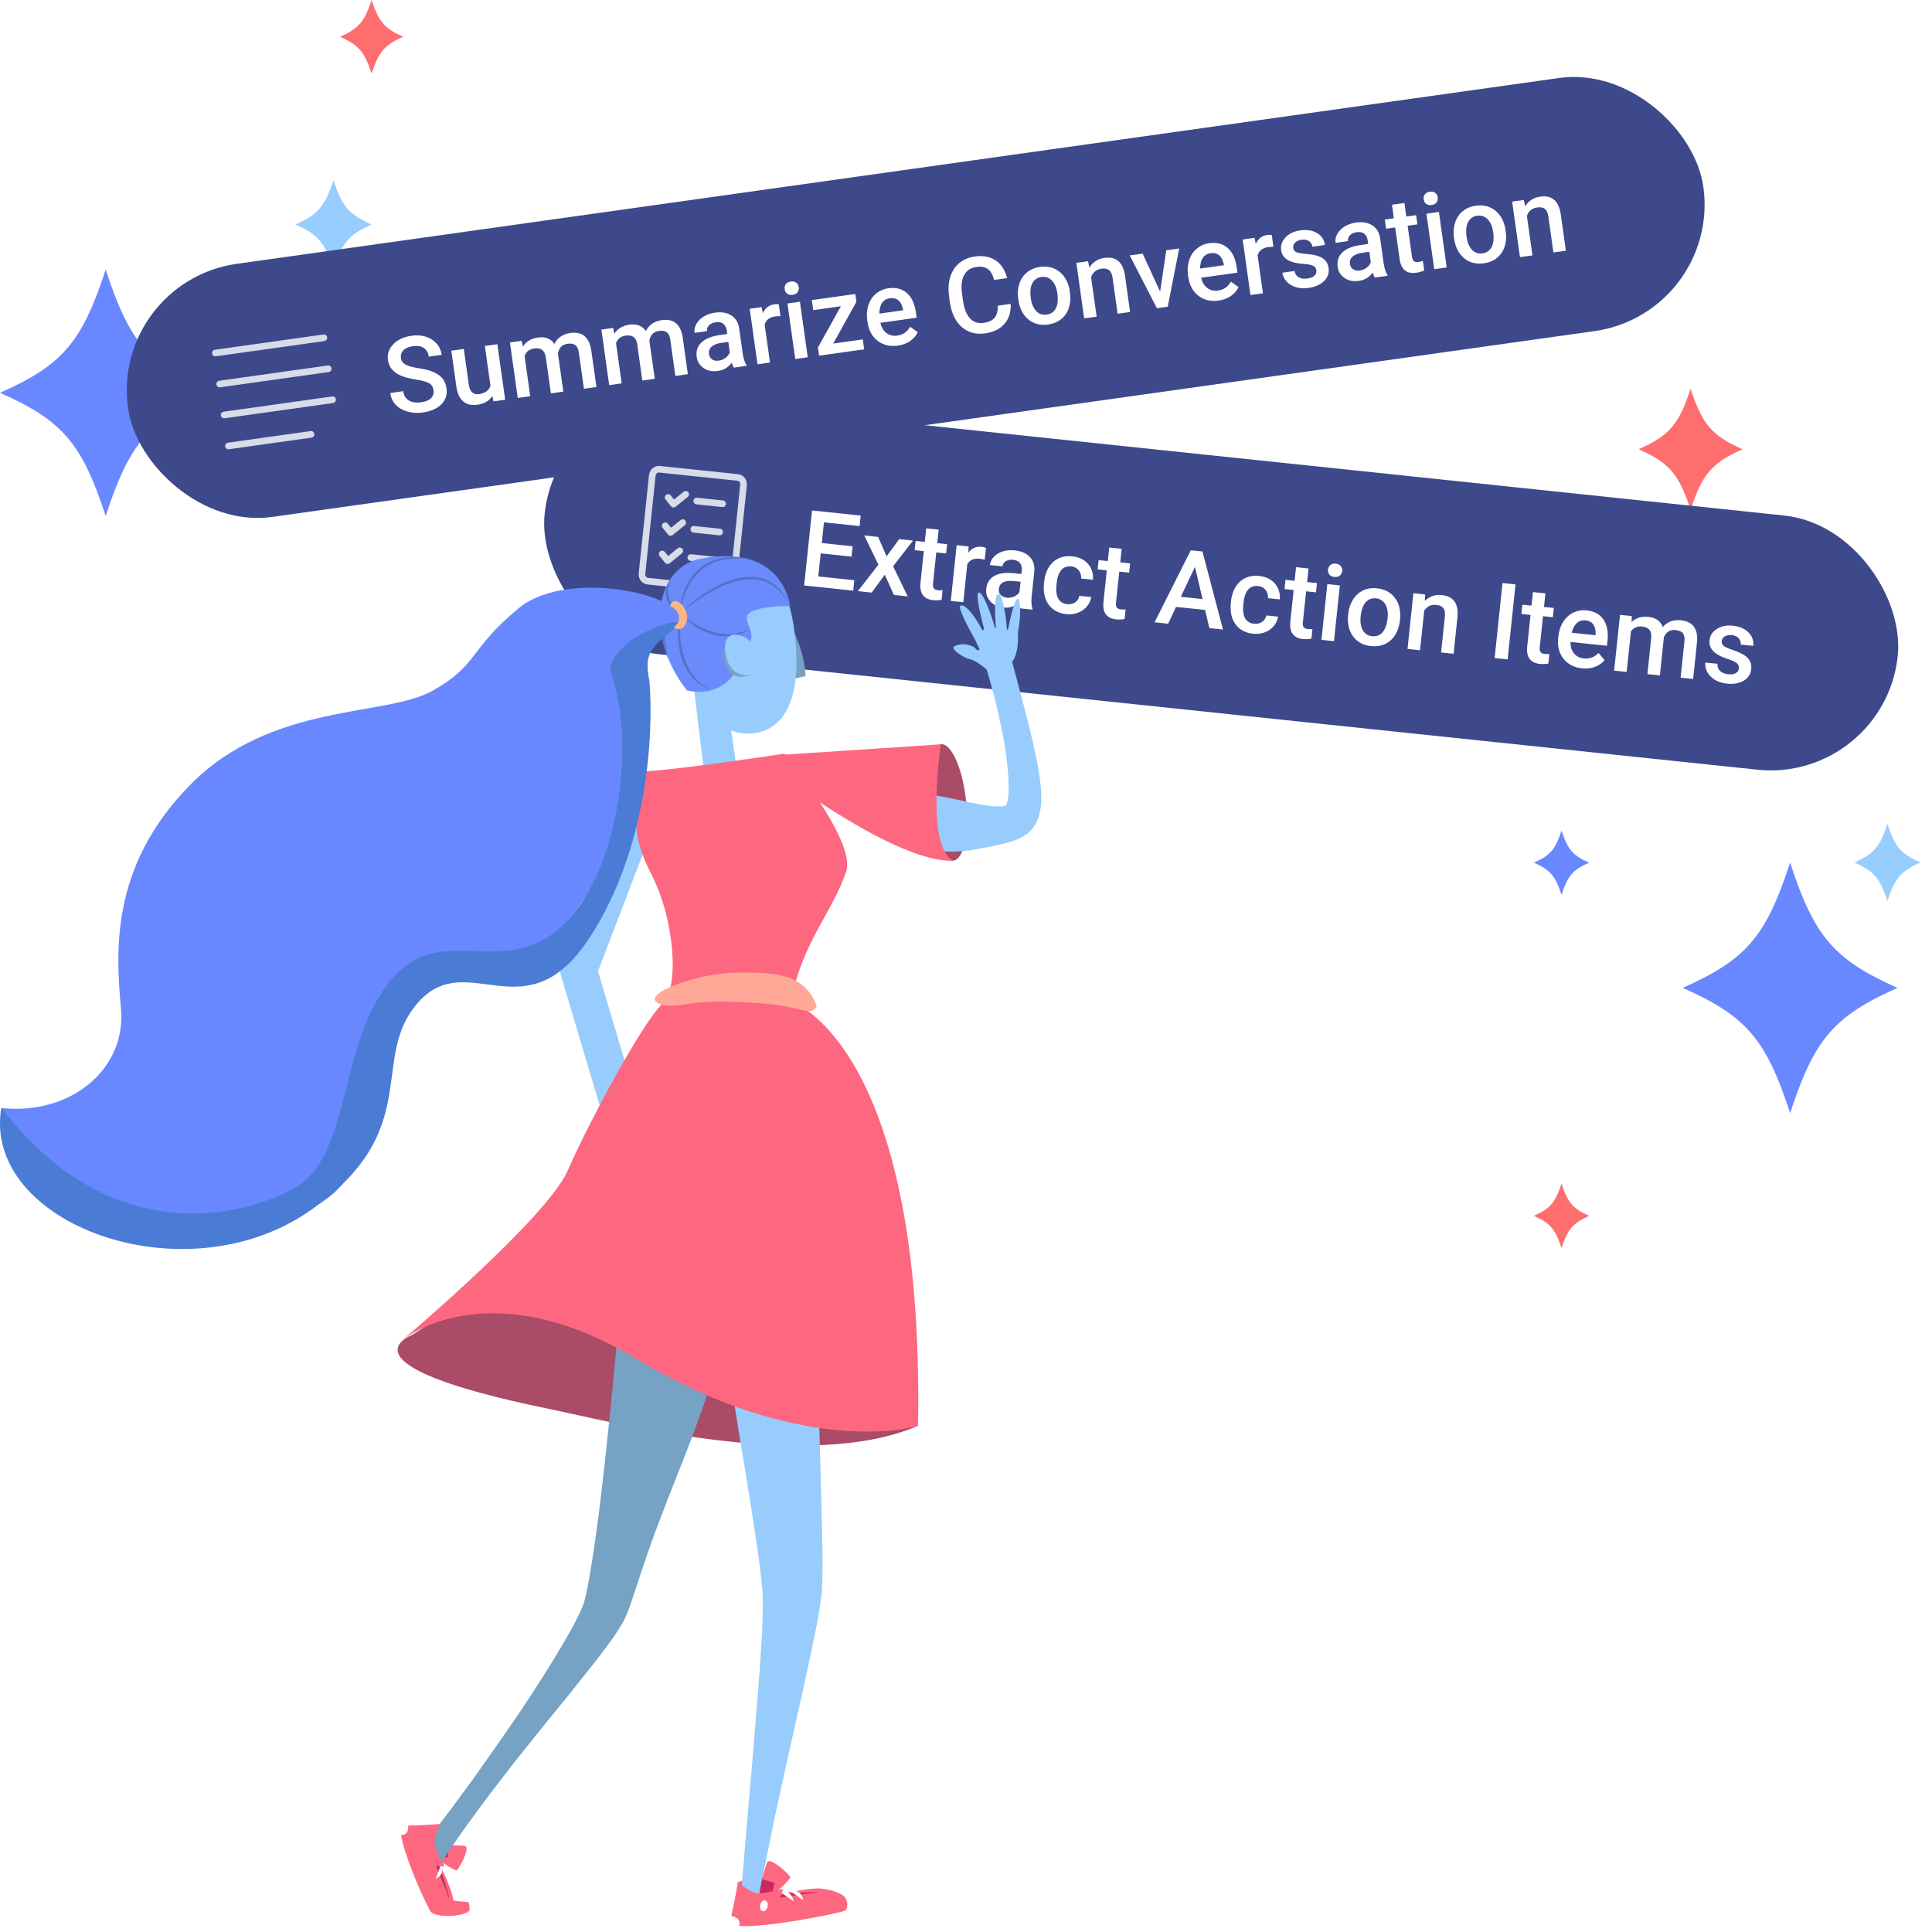 <?xml version="1.0" encoding="UTF-8"?>
<svg id="Layer_4" data-name="Layer 4" xmlns="http://www.w3.org/2000/svg" xmlns:xlink="http://www.w3.org/1999/xlink" viewBox="0 0 517 517">
  <defs>
    <style>
      .cls-1 {
        fill: #c62a5e;
      }

      .cls-2 {
        fill: #97ccfd;
      }

      .cls-3 {
        fill: #aa4b67;
      }

      .cls-4 {
        filter: url(#outer-glow-2);
      }

      .cls-5 {
        fill: #76a2c4;
      }

      .cls-6 {
        fill: #fff;
      }

      .cls-7 {
        fill: none;
      }

      .cls-8 {
        fill: #97cdff;
      }

      .cls-9 {
        fill: #4a7cd5;
      }

      .cls-10 {
        fill: #6b8bfc;
      }

      .cls-11 {
        fill: #5573c6;
      }

      .cls-12 {
        fill: #ffb584;
      }

      .cls-13, .cls-14 {
        fill: #3d498a;
      }

      .cls-15 {
        fill: #ffa897;
      }

      .cls-16 {
        fill: #ff6e6e;
      }

      .cls-14 {
        filter: url(#outer-glow-1);
      }

      .cls-17 {
        fill: #fd6880;
      }

      .cls-18 {
        fill: #6988ff;
      }

      .cls-19 {
        opacity: .8;
      }
    </style>
    <filter id="outer-glow-1" x="121.04" y="82.41" width="411" height="148" filterUnits="userSpaceOnUse">
      <feOffset dx="0" dy="0"/>
      <feGaussianBlur result="blur" stdDeviation="8"/>
      <feFlood flood-color="#6b8bfc" flood-opacity=".2"/>
      <feComposite in2="blur" operator="in"/>
      <feComposite in="SourceGraphic"/>
    </filter>
    <filter id="outer-glow-2" x="9.04" y="-3.59" width="472" height="167" filterUnits="userSpaceOnUse">
      <feOffset dx="0" dy="0"/>
      <feGaussianBlur result="blur-2" stdDeviation="8"/>
      <feFlood flood-color="#6b8bfc" flood-opacity=".2"/>
      <feComposite in2="blur-2" operator="in"/>
      <feComposite in="SourceGraphic"/>
    </filter>
  </defs>
  <g>
    <path class="cls-18" d="M56.56,105.11c-16.73,7.43-21.9,13.46-28.28,32.96-6.38-19.5-11.55-25.52-28.28-32.96,16.73-7.43,21.9-13.46,28.28-32.96,6.38,19.5,11.55,25.52,28.28,32.96h0Z"/>
    <path class="cls-8" d="M99.44,60.08c-6.03,2.68-7.9,4.85-10.2,11.88-2.3-7.03-4.16-9.2-10.2-11.88,6.03-2.68,7.89-4.85,10.2-11.88,2.3,7.03,4.16,9.2,10.2,11.88Z"/>
    <path class="cls-16" d="M107.89,9.84c-5,2.22-6.54,4.02-8.45,9.84-1.91-5.82-3.45-7.62-8.45-9.84,5-2.22,6.54-4.02,8.45-9.84,1.91,5.82,3.45,7.62,8.45,9.84Z"/>
  </g>
  <g>
    <path class="cls-18" d="M507.78,264.35c-17,7.56-22.26,13.68-28.74,33.5-6.49-19.82-11.74-25.94-28.75-33.5,17-7.56,22.26-13.68,28.74-33.5,6.48,19.82,11.74,25.94,28.74,33.5h0Z"/>
    <path class="cls-8" d="M513.91,230.8c-5.23,2.32-6.84,4.21-8.84,10.3-1.99-6.09-3.61-7.97-8.84-10.3,5.23-2.32,6.84-4.21,8.84-10.3,1.99,6.09,3.61,7.97,8.84,10.3Z"/>
    <path class="cls-18" d="M425.24,230.85c-4.37,1.94-5.72,3.51-7.38,8.6-1.67-5.09-3.01-6.66-7.38-8.6,4.37-1.94,5.72-3.51,7.38-8.6,1.67,5.09,3.01,6.66,7.38,8.6Z"/>
    <path class="cls-16" d="M425.27,325.36c-4.38,1.95-5.74,3.53-7.41,8.64-1.67-5.11-3.03-6.69-7.41-8.64,4.38-1.95,5.74-3.53,7.41-8.64,1.67,5.11,3.03,6.69,7.41,8.64Z"/>
    <path class="cls-16" d="M466.31,120.22c-8.23,3.66-10.77,6.62-13.91,16.21-3.14-9.59-5.68-12.55-13.91-16.21,8.23-3.66,10.77-6.62,13.91-16.21,3.14,9.59,5.68,12.55,13.91,16.21Z"/>
  </g>
  <g id="_" data-name="+">
    <rect class="cls-14" x="144.75" y="122.31" width="364.08" height="68.39" rx="34.19" ry="34.19" transform="translate(18.15 -33.3) rotate(6)"/>
    <g>
      <path class="cls-6" d="M227.87,148.95l-8.25-.87-.65,6.18,9.64,1.01-.29,2.79-13.13-1.38,2.11-20.08,13.03,1.37-.3,2.81-9.54-1-.58,5.54,8.25.87-.29,2.76Z"/>
      <path class="cls-6" d="M237.25,148.88l3.36-4.61,3.72.39-5.34,6.87,3.92,8.07-3.7-.39-2.44-5.42-3.5,4.79-3.72-.39,5.51-7.07-3.78-7.83,3.7.39,2.27,5.2Z"/>
      <path class="cls-6" d="M251.19,141.72l-.38,3.63,2.63.28-.26,2.48-2.63-.28-.88,8.33c-.06.57,0,.99.21,1.27.2.28.59.45,1.17.51.39.04.78.04,1.19-.01l-.27,2.59c-.79.13-1.53.16-2.24.09-2.57-.27-3.71-1.83-3.41-4.67l.89-8.45-2.45-.26.26-2.48,2.45.26.38-3.63,3.35.35Z"/>
      <path class="cls-6" d="M263.49,149.77c-.43-.12-.88-.2-1.35-.25-1.54-.16-2.63.32-3.29,1.44l-1.07,10.2-3.35-.35,1.57-14.92,3.2.34-.09,1.68c.94-1.21,2.13-1.74,3.57-1.59.48.05.87.16,1.17.32l-.34,3.14Z"/>
      <path class="cls-6" d="M272.86,162.75c-.12-.3-.2-.78-.24-1.43-1.18,1-2.55,1.42-4.09,1.26s-2.68-.71-3.53-1.67c-.86-.95-1.22-2.06-1.09-3.32.17-1.59.89-2.75,2.16-3.47,1.27-.73,3-.97,5.2-.74l2.05.22.1-.98c.08-.77-.07-1.41-.45-1.92-.38-.51-1.02-.81-1.9-.9-.76-.08-1.41.05-1.94.38-.53.33-.82.79-.88,1.38l-3.35-.35c.09-.82.44-1.55,1.05-2.21.62-.65,1.41-1.14,2.39-1.44.98-.31,2.04-.4,3.19-.28,1.75.18,3.09.77,4.04,1.76.95.99,1.35,2.28,1.21,3.87l-.71,6.73c-.14,1.34-.07,2.43.23,3.27l-.02.23-3.42-.36ZM269.43,159.94c.66.07,1.3-.03,1.92-.29.62-.26,1.1-.65,1.45-1.16l.3-2.81-1.81-.19c-1.24-.13-2.2-.01-2.87.35-.67.37-1.05.95-1.13,1.74-.07.64.09,1.18.48,1.6.39.43.94.68,1.66.75Z"/>
      <path class="cls-6" d="M285.61,161.66c.84.09,1.56-.08,2.16-.51.6-.43.96-1,1.07-1.71l3.16.33c-.13.93-.52,1.76-1.14,2.51-.63.75-1.43,1.31-2.41,1.68-.98.37-2,.5-3.08.39-2.09-.22-3.67-1.07-4.75-2.55-1.08-1.48-1.5-3.41-1.25-5.79l.04-.34c.24-2.27,1.04-4.02,2.39-5.26s3.08-1.75,5.18-1.53c1.77.19,3.17.86,4.17,2.01s1.45,2.57,1.33,4.26l-3.16-.33c.05-.86-.17-1.59-.65-2.2-.49-.61-1.16-.96-2-1.05-1.09-.11-1.96.19-2.63.92-.67.72-1.1,1.89-1.27,3.48l-.06.54c-.17,1.62,0,2.86.5,3.71.5.86,1.3,1.34,2.41,1.46Z"/>
      <path class="cls-6" d="M300.16,146.86l-.38,3.63,2.63.28-.26,2.48-2.63-.28-.88,8.33c-.06.57,0,.99.21,1.27.2.28.59.45,1.17.51.39.04.78.04,1.19-.01l-.27,2.59c-.79.13-1.53.16-2.24.09-2.57-.27-3.71-1.83-3.41-4.67l.89-8.45-2.45-.26.26-2.48,2.45.26.38-3.63,3.35.35Z"/>
      <path class="cls-6" d="M322.49,163.23l-7.78-.82-2.12,4.5-3.63-.38,9.69-19.28,3.13.33,5.49,20.88-3.64-.38-1.15-4.85ZM315.98,159.71l5.82.61-2.03-8.63-3.79,8.02Z"/>
      <path class="cls-6" d="M335.61,166.91c.84.09,1.56-.08,2.16-.51.6-.43.96-1,1.07-1.71l3.16.33c-.13.93-.52,1.76-1.14,2.51-.63.75-1.43,1.31-2.41,1.68-.98.37-2,.5-3.08.39-2.09-.22-3.67-1.07-4.75-2.55-1.08-1.48-1.5-3.41-1.25-5.79l.04-.34c.24-2.27,1.04-4.02,2.39-5.26s3.08-1.75,5.18-1.53c1.77.19,3.17.86,4.17,2.01s1.45,2.57,1.33,4.26l-3.16-.33c.05-.86-.17-1.59-.65-2.2-.49-.61-1.16-.96-2-1.05-1.09-.11-1.96.19-2.63.92-.67.72-1.1,1.89-1.27,3.48l-.06.54c-.17,1.62,0,2.86.5,3.71.5.86,1.3,1.34,2.41,1.46Z"/>
      <path class="cls-6" d="M350.16,152.12l-.38,3.63,2.63.28-.26,2.48-2.63-.28-.88,8.33c-.06.57,0,.99.21,1.27.2.28.59.45,1.17.51.39.04.78.04,1.19-.01l-.27,2.59c-.79.13-1.53.16-2.24.09-2.57-.27-3.71-1.83-3.41-4.67l.89-8.45-2.45-.26.26-2.48,2.45.26.38-3.63,3.35.35Z"/>
      <path class="cls-6" d="M355.38,152.42c.05-.51.26-.92.62-1.23.36-.31.85-.43,1.45-.36s1.06.28,1.35.66c.3.38.42.82.36,1.33s-.26.91-.63,1.21c-.37.3-.85.42-1.46.36s-1.06-.28-1.35-.65c-.29-.37-.41-.81-.36-1.31ZM356.97,171.58l-3.35-.35,1.57-14.92,3.35.35-1.57,14.92Z"/>
      <path class="cls-6" d="M360.78,164.3c.15-1.46.58-2.75,1.28-3.86s1.61-1.93,2.72-2.45c1.11-.52,2.35-.71,3.71-.56,2.01.21,3.58,1.03,4.7,2.46s1.62,3.22,1.49,5.37l-.07.79c-.15,1.47-.58,2.76-1.26,3.85s-1.59,1.91-2.71,2.43c-1.12.52-2.37.71-3.75.57-2.11-.22-3.72-1.1-4.83-2.63-1.12-1.53-1.55-3.47-1.31-5.8l.02-.17ZM364.11,164.95c-.16,1.54.03,2.77.57,3.71s1.38,1.46,2.51,1.58,2.06-.23,2.78-1.05c.72-.82,1.17-2.07,1.35-3.78.16-1.51-.04-2.74-.6-3.69s-1.39-1.48-2.5-1.6-2.01.23-2.74,1.03c-.74.8-1.19,2.07-1.37,3.79Z"/>
      <path class="cls-6" d="M381.37,159.06l-.08,1.73c1.24-1.22,2.76-1.73,4.55-1.54,3.11.33,4.5,2.27,4.18,5.84l-1.04,9.86-3.35-.35,1.02-9.67c.1-.95-.03-1.67-.39-2.17-.36-.5-1.01-.8-1.93-.89-1.35-.14-2.42.36-3.21,1.52l-1.12,10.62-3.35-.35,1.57-14.92,3.16.33Z"/>
      <path class="cls-6" d="M403.44,176.47l-3.48-.37,2.11-20.08,3.48.37-2.11,20.08Z"/>
      <path class="cls-6" d="M413.55,158.78l-.38,3.63,2.63.28-.26,2.48-2.63-.28-.88,8.33c-.06.57,0,.99.21,1.27.2.28.59.45,1.17.51.39.04.78.04,1.19-.01l-.27,2.59c-.79.13-1.53.16-2.24.09-2.57-.27-3.71-1.83-3.41-4.67l.89-8.45-2.45-.26.26-2.48,2.45.26.38-3.63,3.35.35Z"/>
      <path class="cls-6" d="M423.34,178.84c-2.12-.22-3.78-1.07-4.95-2.55-1.18-1.48-1.65-3.33-1.42-5.55l.04-.41c.16-1.49.58-2.79,1.28-3.9.7-1.11,1.6-1.94,2.71-2.48,1.11-.54,2.3-.75,3.58-.61,2.03.21,3.53,1.03,4.5,2.44.97,1.41,1.33,3.3,1.08,5.68l-.14,1.35-9.75-1.02c-.03,1.24.28,2.26.93,3.05.65.79,1.52,1.25,2.61,1.36,1.53.16,2.85-.33,3.95-1.47l1.63,1.91c-.69.83-1.56,1.44-2.61,1.82-1.05.39-2.19.52-3.44.38ZM424.28,166.01c-.92-.1-1.7.15-2.33.73-.63.58-1.09,1.44-1.37,2.58l6.38.67.03-.25c.04-1.13-.17-2.01-.63-2.64-.46-.63-1.16-.99-2.09-1.09Z"/>
      <path class="cls-6" d="M436.67,164.88l-.07,1.57c1.18-1.11,2.67-1.57,4.5-1.38,1.99.21,3.28,1.12,3.85,2.72,1.24-1.41,2.85-2.01,4.82-1.81,1.65.17,2.82.76,3.53,1.75.71.99.98,2.38.81,4.16l-1.03,9.8-3.35-.35,1.02-9.71c.1-.95-.03-1.66-.4-2.15s-1.03-.78-1.99-.88c-.76-.08-1.41.06-1.93.42-.53.36-.92.86-1.18,1.5l-1.06,10.23-3.35-.35,1.03-9.82c.14-1.76-.67-2.73-2.41-2.92-1.34-.14-2.35.31-3.03,1.34l-1.14,10.81-3.35-.35,1.57-14.92,3.16.33Z"/>
      <path class="cls-6" d="M465.31,178.87c.06-.6-.14-1.08-.59-1.44-.46-.36-1.25-.73-2.36-1.08-1.12-.36-2.03-.76-2.76-1.21-1.59-.98-2.3-2.24-2.14-3.78.14-1.29.79-2.31,1.97-3.06,1.17-.75,2.6-1.04,4.27-.86,1.78.19,3.18.78,4.18,1.78,1.01,1,1.43,2.2,1.29,3.61l-3.35-.35c.07-.64-.12-1.2-.55-1.68-.43-.48-1.05-.76-1.84-.84-.74-.08-1.35.03-1.85.32-.5.29-.78.72-.84,1.29-.05.52.12.94.52,1.27.4.33,1.24.71,2.53,1.14,1.28.43,2.28.88,2.99,1.36.71.48,1.21,1.02,1.52,1.62.3.6.41,1.3.33,2.1-.14,1.34-.81,2.37-2.01,3.09-1.2.72-2.7.98-4.5.79-1.22-.13-2.29-.46-3.2-1.01-.91-.54-1.59-1.23-2.04-2.06-.45-.83-.63-1.69-.54-2.58l3.25.34c-.04.8.2,1.44.7,1.92s1.22.78,2.13.87,1.57,0,2.07-.29c.49-.29.77-.7.83-1.24Z"/>
    </g>
    <g class="cls-19">
      <path class="cls-6" d="M194.18,158.6l-20.92-2.2c-1.45-.15-2.5-1.51-2.34-3.03l2.75-26.2c.16-1.52,1.47-2.63,2.92-2.48l20.92,2.2c1.45.15,2.5,1.51,2.34,3.03l-2.75,26.2c-.16,1.52-1.47,2.63-2.92,2.48ZM176.4,126.45c-.47-.05-.91.35-.97.9l-2.75,26.2c-.06.55.28,1.03.76,1.08l20.92,2.2c.48.05.91-.35.97-.9l2.75-26.2c.06-.55-.28-1.03-.76-1.08l-20.92-2.2Z"/>
      <path class="cls-6" d="M180.16,135.79c-.23-.02-.44-.13-.6-.32l-1.45-1.79c-.31-.38-.25-.94.13-1.25s.94-.25,1.25.13l.89,1.1,2.55-2.07c.38-.31.94-.25,1.25.13s.25.94-.13,1.25l-3.24,2.62c-.19.15-.43.22-.65.19Z"/>
      <path class="cls-6" d="M179.37,143.36c-.23-.02-.44-.13-.6-.32l-1.45-1.79c-.31-.38-.25-.94.13-1.25s.94-.25,1.25.13l.89,1.1,2.55-2.07c.38-.31.94-.25,1.25.13s.25.94-.13,1.25l-3.24,2.63c-.19.15-.43.22-.65.19Z"/>
      <path class="cls-6" d="M178.57,150.92c-.23-.02-.44-.13-.6-.32l-1.45-1.79c-.31-.38-.25-.94.13-1.25s.94-.25,1.25.13l.89,1.1,2.55-2.07c.38-.31.94-.25,1.25.13s.25.94-.13,1.25l-3.24,2.62c-.19.15-.43.22-.65.19Z"/>
      <path class="cls-6" d="M193.28,135.69l-6.92-.73c-.49-.05-.84-.49-.79-.98s.49-.84.98-.79l6.92.73c.49.05.84.49.79.98s-.49.84-.98.79Z"/>
      <path class="cls-6" d="M192.48,143.25l-6.92-.73c-.49-.05-.84-.49-.79-.98s.49-.84.98-.79l6.92.73c.49.05.84.49.79.98s-.49.84-.98.79Z"/>
      <path class="cls-6" d="M191.69,150.82l-6.92-.73c-.49-.05-.84-.49-.79-.98s.49-.84.98-.79l6.92.73c.49.05.84.49.79.98s-.49.84-.98.79Z"/>
    </g>
  </g>
  <g id="_-2" data-name="+" class="cls-4">
    <rect class="cls-13" x="32.19" y="45.4" width="425.69" height="68.39" rx="34.19" ry="34.19" transform="translate(-8.69 34.88) rotate(-8)"/>
    <g>
      <g>
        <path class="cls-7" d="M116.01,104.43c-.12-.88-.53-1.51-1.21-1.9-.68-.39-1.87-.71-3.55-.97-1.68-.26-3.04-.62-4.07-1.08-1.98-.89-3.1-2.25-3.36-4.09-.23-1.61.24-3.03,1.41-4.26,1.17-1.23,2.8-1.99,4.89-2.28,1.39-.2,2.67-.11,3.83.25,1.16.36,2.12.97,2.88,1.83.76.86,1.21,1.87,1.38,3.02l-3.46.49c-.15-1.04-.59-1.81-1.33-2.31-.74-.5-1.72-.66-2.93-.49-1.14.16-1.98.53-2.54,1.1-.56.57-.78,1.3-.65,2.16.1.73.53,1.3,1.27,1.69.75.39,1.93.71,3.55.96,1.62.24,2.94.59,3.97,1.05,1.03.46,1.81,1.04,2.36,1.74.55.7.89,1.57,1.04,2.59.23,1.67-.22,3.08-1.36,4.24-1.14,1.16-2.8,1.9-4.99,2.21-1.45.2-2.81.12-4.1-.24-1.29-.36-2.33-.97-3.14-1.82-.81-.85-1.3-1.9-1.47-3.15l3.47-.49c.16,1.14.66,1.96,1.5,2.48.84.52,1.96.68,3.36.48,1.21-.17,2.08-.54,2.62-1.12.54-.57.75-1.27.64-2.07Z"/>
        <path class="cls-7" d="M131.73,105.98c-.82,1.29-2.13,2.06-3.93,2.32-1.61.23-2.9-.07-3.86-.9-.96-.83-1.57-2.13-1.82-3.92l-1.35-9.63,3.34-.47,1.35,9.58c.27,1.89,1.18,2.72,2.75,2.5s2.63-.96,3.04-2.21l-1.5-10.67,3.34-.47,2.09,14.86-3.14.44-.29-1.44Z"/>
        <path class="cls-7" d="M139.61,91.21l.31,1.54c.87-1.36,2.21-2.17,4.03-2.43,1.99-.28,3.45.29,4.4,1.71.87-1.67,2.28-2.64,4.24-2.92,1.64-.23,2.92.05,3.85.85.93.79,1.53,2.07,1.79,3.84l1.37,9.76-3.34.47-1.36-9.67c-.13-.94-.44-1.61-.91-1.99s-1.19-.51-2.14-.37c-.76.11-1.35.4-1.77.87-.42.48-.68,1.06-.78,1.74l1.45,10.19-3.34.47-1.37-9.78c-.29-1.74-1.31-2.49-3.05-2.25-1.34.19-2.21.87-2.61,2.03l1.51,10.76-3.34.47-2.09-14.86,3.14-.44Z"/>
        <path class="cls-7" d="M164.08,87.77l.31,1.54c.87-1.36,2.21-2.17,4.03-2.43,1.99-.28,3.45.29,4.4,1.71.87-1.67,2.28-2.64,4.24-2.92,1.64-.23,2.92.05,3.85.85.93.79,1.53,2.07,1.79,3.84l1.37,9.76-3.34.47-1.36-9.67c-.13-.94-.44-1.61-.91-1.99s-1.19-.51-2.14-.37c-.76.11-1.35.4-1.77.87-.42.48-.68,1.06-.78,1.74l1.45,10.19-3.34.47-1.37-9.78c-.29-1.74-1.31-2.49-3.05-2.25-1.34.19-2.21.87-2.61,2.03l1.51,10.76-3.34.47-2.09-14.86,3.14-.44Z"/>
        <path class="cls-7" d="M196.38,98.38c-.19-.26-.38-.71-.58-1.33-.91,1.26-2.13,1.99-3.67,2.21s-2.77-.04-3.83-.76c-1.06-.72-1.68-1.7-1.86-2.96-.22-1.58.19-2.88,1.25-3.89,1.06-1.01,2.68-1.67,4.87-1.98l2.05-.29-.14-.97c-.11-.77-.41-1.35-.9-1.76-.5-.4-1.18-.54-2.06-.42-.76.11-1.36.38-1.79.83-.43.45-.61.97-.52,1.55l-3.34.47c-.11-.81.05-1.61.49-2.4.44-.78,1.1-1.44,1.97-1.98.87-.53,1.88-.88,3.03-1.04,1.74-.24,3.19,0,4.34.73,1.16.73,1.86,1.88,2.11,3.46l.94,6.7c.19,1.34.52,2.38,1.01,3.12l.03.23-3.41.48ZM192.37,96.5c.66-.09,1.26-.34,1.79-.74.54-.4.91-.89,1.13-1.47l-.39-2.8-1.8.25c-1.24.17-2.13.52-2.7,1.04-.56.52-.79,1.17-.68,1.96.09.64.37,1.12.85,1.44.48.32,1.08.43,1.79.33Z"/>
        <path class="cls-7" d="M208.83,84.59c-.45-.01-.91.02-1.37.08-1.53.21-2.48.95-2.84,2.19l1.43,10.16-3.34.47-2.09-14.86,3.19-.45.32,1.65c.62-1.4,1.65-2.21,3.08-2.41.48-.07.88-.06,1.21.03l.43,3.13Z"/>
        <path class="cls-7" d="M209.98,77.39c-.07-.51.03-.96.31-1.35.28-.38.72-.62,1.32-.7s1.09.02,1.47.31c.38.29.6.7.67,1.21s-.04.95-.32,1.33c-.28.38-.73.61-1.33.7s-1.09-.02-1.46-.31c-.37-.29-.59-.68-.66-1.19ZM216.15,95.6l-3.34.47-2.09-14.86,3.34-.47,2.09,14.86Z"/>
        <path class="cls-7" d="M222.97,91.93l7.91-1.11.37,2.66-12.06,1.69-.31-2.18,6.14-11.04-7.4,1.04-.38-2.69,11.63-1.63.3,2.11-6.2,11.15Z"/>
        <path class="cls-7" d="M240.28,92.49c-2.11.3-3.92-.13-5.42-1.28-1.5-1.15-2.41-2.83-2.72-5.04l-.06-.41c-.21-1.48-.11-2.85.3-4.1.41-1.25,1.08-2.27,2.03-3.06.94-.79,2.05-1.28,3.32-1.46,2.02-.28,3.68.14,4.96,1.28,1.28,1.14,2.09,2.88,2.42,5.25l.19,1.35-9.71,1.36c.27,1.21.82,2.13,1.64,2.74.82.61,1.77.84,2.86.69,1.53-.21,2.69-1.01,3.47-2.38l2.04,1.46c-.47.97-1.17,1.77-2.09,2.4-.93.63-2,1.03-3.24,1.2ZM238.1,79.82c-.92.13-1.61.55-2.08,1.27-.47.72-.71,1.66-.7,2.83l6.36-.89-.03-.25c-.23-1.11-.65-1.91-1.25-2.41-.6-.5-1.37-.68-2.29-.55Z"/>
        <path class="cls-7" d="M270.46,81.34c.1,2.16-.46,3.94-1.66,5.32s-2.95,2.24-5.23,2.56c-1.59.22-3.05.04-4.37-.54-1.32-.58-2.41-1.53-3.26-2.83-.85-1.3-1.42-2.87-1.71-4.7l-.26-1.87c-.26-1.89-.16-3.59.3-5.13.47-1.53,1.27-2.77,2.41-3.73,1.14-.95,2.53-1.55,4.17-1.78,2.21-.31,4.07.04,5.58,1.04s2.53,2.59,3.06,4.74l-3.46.49c-.37-1.41-.93-2.39-1.69-2.93-.76-.54-1.79-.72-3.09-.54-1.51.21-2.59.93-3.25,2.15-.66,1.22-.84,2.9-.56,5.03l.25,1.77c.3,2.16.92,3.76,1.86,4.78.93,1.03,2.15,1.44,3.64,1.23,1.36-.19,2.35-.64,2.95-1.35.6-.71.89-1.79.87-3.25l3.46-.49Z"/>
        <path class="cls-7" d="M272.47,79.97c-.2-1.46-.1-2.81.31-4.06s1.1-2.26,2.05-3.03c.96-.77,2.11-1.26,3.47-1.45,2-.28,3.72.13,5.15,1.25s2.35,2.73,2.75,4.85l.12.78c.21,1.46.11,2.81-.29,4.05s-1.08,2.24-2.04,3.02c-.96.78-2.13,1.26-3.5,1.46-2.1.29-3.87-.17-5.33-1.39-1.46-1.22-2.35-2.99-2.67-5.32l-.02-.16ZM275.84,79.79c.21,1.53.7,2.68,1.45,3.46s1.69,1.09,2.82.93,1.94-.72,2.44-1.69c.5-.97.64-2.3.4-3.99-.21-1.5-.7-2.65-1.47-3.43s-1.71-1.1-2.81-.95-1.89.71-2.41,1.66c-.52.96-.66,2.29-.42,4.01Z"/>
        <path class="cls-7" d="M291.17,69.91l.34,1.7c.91-1.48,2.26-2.35,4.05-2.6,3.09-.43,4.92,1.12,5.47,4.65l1.38,9.82-3.34.47-1.35-9.63c-.13-.94-.43-1.61-.91-2.01-.47-.4-1.17-.53-2.09-.4-1.35.19-2.26.94-2.75,2.25l1.49,10.57-3.34.47-2.09-14.86,3.14-.44Z"/>
        <path class="cls-7" d="M310.45,78.04l1.65-11.07,3.45-.48-3.06,15.58-2.9.41-7.28-14.13,3.46-.49,4.68,10.18Z"/>
        <path class="cls-7" d="M326.12,80.43c-2.11.3-3.92-.13-5.42-1.28-1.5-1.15-2.41-2.83-2.72-5.04l-.06-.41c-.21-1.48-.11-2.85.3-4.1.41-1.25,1.08-2.27,2.03-3.06.94-.79,2.05-1.28,3.32-1.46,2.02-.28,3.68.14,4.96,1.28,1.28,1.14,2.09,2.88,2.42,5.25l.19,1.35-9.71,1.36c.27,1.21.82,2.13,1.64,2.74.82.61,1.77.84,2.86.69,1.53-.21,2.69-1.01,3.47-2.38l2.04,1.46c-.47.97-1.17,1.77-2.09,2.4-.93.63-2,1.03-3.24,1.2ZM323.93,67.76c-.92.13-1.61.55-2.08,1.27-.47.72-.71,1.66-.7,2.83l6.36-.89-.03-.25c-.23-1.11-.65-1.91-1.25-2.41-.6-.5-1.37-.68-2.29-.55Z"/>
        <path class="cls-7" d="M340.74,66.05c-.45-.01-.91.02-1.37.08-1.53.21-2.48.95-2.84,2.19l1.43,10.16-3.34.47-2.09-14.86,3.19-.45.32,1.65c.62-1.4,1.65-2.21,3.08-2.41.48-.07.88-.06,1.21.03l.43,3.13Z"/>
        <path class="cls-7" d="M352.27,72.36c-.08-.59-.39-1.01-.93-1.26-.53-.24-1.38-.4-2.55-.48-1.17-.08-2.16-.25-2.97-.51-1.78-.57-2.78-1.62-2.99-3.15-.18-1.28.21-2.43,1.17-3.44.96-1.01,2.27-1.64,3.94-1.87,1.78-.25,3.27-.01,4.49.71,1.22.73,1.92,1.79,2.12,3.19l-3.34.47c-.09-.64-.4-1.14-.94-1.5-.54-.36-1.2-.48-1.98-.37-.73.1-1.31.36-1.72.76-.41.4-.58.89-.5,1.46.07.51.34.88.81,1.1.47.22,1.38.39,2.73.49,1.35.1,2.42.3,3.23.6.8.29,1.42.69,1.86,1.2.44.51.72,1.16.83,1.96.19,1.34-.21,2.5-1.21,3.48-.99.98-2.38,1.6-4.18,1.85-1.22.17-2.33.1-3.35-.2-1.01-.31-1.84-.81-2.48-1.5-.64-.69-1.02-1.49-1.15-2.37l3.24-.46c.16.78.54,1.35,1.15,1.69s1.37.46,2.27.33,1.52-.38,1.93-.78c.41-.4.58-.87.5-1.41Z"/>
        <path class="cls-7" d="M367.9,74.28c-.19-.26-.38-.71-.58-1.33-.91,1.26-2.13,1.99-3.67,2.21s-2.77-.04-3.83-.76c-1.06-.72-1.68-1.7-1.86-2.96-.22-1.58.19-2.88,1.25-3.89,1.06-1.01,2.68-1.67,4.87-1.98l2.05-.29-.14-.97c-.11-.77-.41-1.35-.9-1.76-.5-.4-1.18-.54-2.06-.42-.76.11-1.36.38-1.79.83-.43.45-.61.97-.52,1.55l-3.34.47c-.11-.81.05-1.61.49-2.4.44-.78,1.1-1.44,1.97-1.98.87-.53,1.88-.88,3.03-1.04,1.74-.24,3.19,0,4.34.73,1.16.73,1.86,1.88,2.11,3.46l.94,6.7c.19,1.34.52,2.38,1.01,3.12l.03.23-3.41.48ZM363.9,72.39c.66-.09,1.26-.34,1.79-.74.54-.4.91-.89,1.13-1.47l-.39-2.8-1.8.25c-1.24.17-2.13.52-2.7,1.04-.56.52-.79,1.17-.68,1.96.09.64.37,1.12.85,1.44.48.32,1.08.43,1.79.33Z"/>
        <path class="cls-7" d="M375.82,54.33l.51,3.61,2.62-.37.35,2.47-2.62.37,1.17,8.29c.08.57.25.96.51,1.18.26.22.68.29,1.25.21.38-.05.77-.15,1.15-.3l.36,2.58c-.73.32-1.45.53-2.15.62-2.56.36-4.04-.87-4.44-3.7l-1.18-8.42-2.44.34-.35-2.47,2.44-.34-.51-3.61,3.34-.47Z"/>
        <path class="cls-7" d="M380.97,53.36c-.07-.51.03-.96.31-1.35.28-.38.72-.62,1.32-.7s1.09.02,1.47.31c.38.29.6.7.67,1.21s-.04.95-.32,1.33c-.28.38-.73.61-1.33.7s-1.09-.02-1.46-.31c-.37-.29-.59-.68-.66-1.19ZM387.14,71.57l-3.34.47-2.09-14.86,3.34-.47,2.09,14.86Z"/>
        <path class="cls-7" d="M389.08,63.59c-.2-1.46-.1-2.81.31-4.06s1.1-2.26,2.05-3.03c.96-.77,2.11-1.26,3.47-1.45,2-.28,3.72.13,5.15,1.25s2.35,2.73,2.75,4.85l.12.78c.21,1.46.11,2.81-.29,4.05s-1.08,2.24-2.04,3.02c-.96.78-2.13,1.26-3.5,1.46-2.1.29-3.87-.17-5.33-1.39-1.46-1.22-2.35-2.99-2.67-5.32l-.02-.16ZM392.46,63.4c.21,1.53.7,2.68,1.45,3.46s1.69,1.09,2.82.93,1.94-.72,2.44-1.69c.5-.97.64-2.3.4-3.99-.21-1.5-.7-2.65-1.47-3.43s-1.71-1.1-2.81-.95-1.89.71-2.41,1.66c-.52.96-.66,2.29-.42,4.01Z"/>
        <path class="cls-7" d="M407.79,53.52l.34,1.7c.91-1.48,2.26-2.35,4.05-2.6,3.09-.43,4.92,1.12,5.47,4.65l1.38,9.82-3.34.47-1.35-9.63c-.13-.94-.43-1.61-.91-2.01-.47-.4-1.17-.53-2.09-.4-1.35.19-2.26.94-2.75,2.25l1.49,10.57-3.34.47-2.09-14.86,3.14-.44Z"/>
      </g>
      <g>
        <path class="cls-6" d="M116.01,104.43c-.12-.88-.53-1.51-1.21-1.9-.68-.39-1.87-.71-3.55-.97-1.68-.26-3.04-.62-4.07-1.08-1.98-.89-3.1-2.25-3.36-4.09-.23-1.61.24-3.03,1.41-4.26,1.17-1.23,2.8-1.99,4.89-2.28,1.39-.2,2.67-.11,3.83.25,1.16.36,2.12.97,2.88,1.83.76.86,1.21,1.87,1.38,3.02l-3.46.49c-.15-1.04-.59-1.81-1.33-2.31-.74-.5-1.72-.66-2.93-.49-1.14.16-1.98.53-2.54,1.1-.56.57-.78,1.3-.65,2.16.1.73.53,1.3,1.27,1.69.75.39,1.93.71,3.55.96,1.62.24,2.94.59,3.97,1.05,1.03.46,1.81,1.04,2.36,1.74.55.7.89,1.57,1.04,2.59.23,1.67-.22,3.08-1.36,4.24-1.14,1.16-2.8,1.9-4.99,2.21-1.45.2-2.81.12-4.1-.24-1.29-.36-2.33-.97-3.14-1.82-.81-.85-1.3-1.9-1.47-3.15l3.47-.49c.16,1.14.66,1.96,1.5,2.48.84.52,1.96.68,3.36.48,1.21-.17,2.08-.54,2.62-1.12.54-.57.75-1.27.64-2.07Z"/>
        <path class="cls-6" d="M131.73,105.98c-.82,1.29-2.13,2.06-3.93,2.32-1.61.23-2.9-.07-3.86-.9-.96-.83-1.57-2.13-1.82-3.92l-1.35-9.63,3.34-.47,1.35,9.58c.27,1.89,1.18,2.72,2.75,2.5s2.63-.96,3.04-2.21l-1.5-10.67,3.34-.47,2.09,14.86-3.14.44-.29-1.44Z"/>
        <path class="cls-6" d="M139.61,91.21l.31,1.54c.87-1.36,2.21-2.17,4.03-2.43,1.99-.28,3.45.29,4.4,1.71.87-1.67,2.28-2.64,4.24-2.92,1.64-.23,2.92.05,3.85.85.93.79,1.53,2.07,1.79,3.84l1.37,9.76-3.34.47-1.36-9.67c-.13-.94-.44-1.61-.91-1.99s-1.19-.51-2.14-.37c-.76.11-1.35.4-1.77.87-.42.48-.68,1.06-.78,1.74l1.45,10.19-3.34.47-1.37-9.78c-.29-1.74-1.31-2.49-3.05-2.25-1.34.19-2.21.87-2.61,2.03l1.51,10.76-3.34.47-2.09-14.86,3.14-.44Z"/>
        <path class="cls-6" d="M164.08,87.77l.31,1.54c.87-1.36,2.21-2.17,4.03-2.43,1.99-.28,3.45.29,4.4,1.71.87-1.67,2.28-2.64,4.24-2.92,1.64-.23,2.92.05,3.85.85.93.79,1.53,2.07,1.79,3.84l1.37,9.76-3.34.47-1.36-9.67c-.13-.94-.44-1.61-.91-1.99s-1.19-.51-2.14-.37c-.76.11-1.35.4-1.77.87-.42.48-.68,1.06-.78,1.74l1.45,10.19-3.34.47-1.37-9.78c-.29-1.74-1.31-2.49-3.05-2.25-1.34.19-2.21.87-2.61,2.03l1.51,10.76-3.34.47-2.09-14.86,3.14-.44Z"/>
        <path class="cls-6" d="M196.38,98.38c-.19-.26-.38-.71-.58-1.33-.91,1.26-2.13,1.99-3.67,2.21s-2.77-.04-3.83-.76c-1.06-.72-1.68-1.7-1.86-2.96-.22-1.58.19-2.88,1.25-3.89,1.06-1.01,2.68-1.67,4.87-1.98l2.05-.29-.14-.97c-.11-.77-.41-1.35-.9-1.76-.5-.4-1.18-.54-2.06-.42-.76.11-1.36.38-1.79.83-.43.45-.61.97-.52,1.55l-3.34.47c-.11-.81.05-1.61.49-2.4.44-.78,1.1-1.44,1.97-1.98.87-.53,1.88-.88,3.03-1.04,1.74-.24,3.19,0,4.34.73,1.16.73,1.86,1.88,2.11,3.46l.94,6.7c.19,1.34.52,2.38,1.01,3.12l.03.23-3.41.48ZM192.37,96.5c.66-.09,1.26-.34,1.79-.74.54-.4.91-.89,1.13-1.47l-.39-2.8-1.8.25c-1.24.17-2.13.52-2.7,1.04-.56.52-.79,1.17-.68,1.96.09.64.37,1.12.85,1.44.48.32,1.08.43,1.79.33Z"/>
        <path class="cls-6" d="M208.83,84.59c-.45-.01-.91.02-1.37.08-1.53.21-2.48.95-2.84,2.19l1.43,10.16-3.34.47-2.09-14.86,3.19-.45.32,1.65c.62-1.4,1.65-2.21,3.08-2.41.48-.07.88-.06,1.21.03l.43,3.13Z"/>
        <path class="cls-6" d="M209.98,77.39c-.07-.51.03-.96.31-1.35.28-.38.72-.62,1.32-.7s1.09.02,1.47.31c.38.29.6.7.67,1.21s-.04.95-.32,1.33c-.28.38-.73.61-1.33.7s-1.09-.02-1.46-.31c-.37-.29-.59-.68-.66-1.19ZM216.15,95.6l-3.34.47-2.09-14.86,3.34-.47,2.09,14.86Z"/>
        <path class="cls-6" d="M222.97,91.93l7.91-1.11.37,2.66-12.06,1.69-.31-2.18,6.14-11.04-7.4,1.04-.38-2.69,11.63-1.63.3,2.11-6.2,11.15Z"/>
        <path class="cls-6" d="M240.28,92.49c-2.11.3-3.92-.13-5.42-1.28-1.5-1.15-2.41-2.83-2.72-5.04l-.06-.41c-.21-1.48-.11-2.85.3-4.1.41-1.25,1.08-2.27,2.03-3.06.94-.79,2.05-1.28,3.32-1.46,2.02-.28,3.68.14,4.96,1.28,1.28,1.14,2.09,2.88,2.42,5.25l.19,1.35-9.71,1.36c.27,1.21.82,2.13,1.64,2.74.82.61,1.77.84,2.86.69,1.53-.21,2.69-1.01,3.47-2.38l2.04,1.46c-.47.97-1.17,1.77-2.09,2.4-.93.63-2,1.03-3.24,1.2ZM238.1,79.82c-.92.13-1.61.55-2.08,1.27-.47.72-.71,1.66-.7,2.83l6.36-.89-.03-.25c-.23-1.11-.65-1.91-1.25-2.41-.6-.5-1.37-.68-2.29-.55Z"/>
        <path class="cls-6" d="M270.46,81.34c.1,2.16-.46,3.94-1.66,5.32s-2.95,2.24-5.23,2.56c-1.59.22-3.05.04-4.37-.54-1.32-.58-2.41-1.53-3.26-2.83-.85-1.3-1.42-2.87-1.71-4.7l-.26-1.87c-.26-1.89-.16-3.59.3-5.13.47-1.53,1.27-2.77,2.41-3.73,1.14-.95,2.53-1.55,4.17-1.78,2.21-.31,4.07.04,5.58,1.04s2.53,2.59,3.06,4.74l-3.46.49c-.37-1.41-.93-2.39-1.69-2.93-.76-.54-1.79-.72-3.09-.54-1.51.21-2.59.93-3.25,2.15-.66,1.22-.84,2.9-.56,5.03l.25,1.77c.3,2.16.92,3.76,1.86,4.78.93,1.03,2.15,1.44,3.64,1.23,1.36-.19,2.35-.64,2.95-1.35.6-.71.89-1.79.87-3.25l3.46-.49Z"/>
        <path class="cls-6" d="M272.47,79.97c-.2-1.46-.1-2.81.31-4.06s1.1-2.26,2.05-3.03c.96-.77,2.11-1.26,3.47-1.45,2-.28,3.72.13,5.15,1.25s2.35,2.73,2.75,4.85l.12.78c.21,1.46.11,2.81-.29,4.05s-1.08,2.24-2.04,3.02c-.96.78-2.13,1.26-3.5,1.46-2.1.29-3.87-.17-5.33-1.39-1.46-1.22-2.35-2.99-2.67-5.32l-.02-.16ZM275.84,79.79c.21,1.53.7,2.68,1.45,3.46s1.69,1.09,2.82.93,1.94-.72,2.44-1.69c.5-.97.64-2.3.4-3.99-.21-1.5-.7-2.65-1.47-3.43s-1.71-1.1-2.81-.95-1.89.71-2.41,1.66c-.52.96-.66,2.29-.42,4.01Z"/>
        <path class="cls-6" d="M291.17,69.91l.34,1.7c.91-1.48,2.26-2.35,4.05-2.6,3.09-.43,4.92,1.12,5.47,4.65l1.38,9.82-3.34.47-1.35-9.63c-.13-.94-.43-1.61-.91-2.01-.47-.4-1.17-.53-2.09-.4-1.35.19-2.26.94-2.75,2.25l1.49,10.57-3.34.47-2.09-14.86,3.14-.44Z"/>
        <path class="cls-6" d="M310.45,78.04l1.65-11.07,3.45-.48-3.06,15.58-2.9.41-7.28-14.13,3.46-.49,4.68,10.18Z"/>
        <path class="cls-6" d="M326.12,80.43c-2.11.3-3.92-.13-5.42-1.28-1.5-1.15-2.41-2.83-2.72-5.04l-.06-.41c-.21-1.48-.11-2.85.3-4.1.41-1.25,1.08-2.27,2.03-3.06.94-.79,2.05-1.28,3.32-1.46,2.02-.28,3.68.14,4.96,1.28,1.28,1.14,2.09,2.88,2.42,5.25l.19,1.35-9.71,1.36c.27,1.21.82,2.13,1.64,2.74.82.61,1.77.84,2.86.69,1.53-.21,2.69-1.01,3.47-2.38l2.04,1.46c-.47.97-1.17,1.77-2.09,2.4-.93.63-2,1.03-3.24,1.2ZM323.93,67.76c-.92.13-1.61.55-2.08,1.27-.47.72-.71,1.66-.7,2.83l6.36-.89-.03-.25c-.23-1.11-.65-1.91-1.25-2.41-.6-.5-1.37-.68-2.29-.55Z"/>
        <path class="cls-6" d="M340.74,66.05c-.45-.01-.91.02-1.37.08-1.53.21-2.48.95-2.84,2.19l1.43,10.16-3.34.47-2.09-14.86,3.19-.45.32,1.65c.62-1.4,1.65-2.21,3.08-2.41.48-.07.88-.06,1.21.03l.43,3.13Z"/>
        <path class="cls-6" d="M352.27,72.36c-.08-.59-.39-1.01-.93-1.26-.53-.24-1.38-.4-2.55-.48-1.17-.08-2.16-.25-2.97-.51-1.78-.57-2.78-1.62-2.99-3.15-.18-1.28.21-2.43,1.17-3.44.96-1.01,2.27-1.64,3.94-1.87,1.78-.25,3.27-.01,4.49.71,1.22.73,1.92,1.79,2.12,3.19l-3.34.47c-.09-.64-.4-1.14-.94-1.5-.54-.36-1.2-.48-1.98-.37-.73.1-1.31.36-1.72.76-.41.4-.58.89-.5,1.46.07.51.34.88.81,1.1.47.22,1.38.39,2.73.49,1.35.1,2.42.3,3.23.6.8.29,1.42.69,1.86,1.2.44.51.72,1.16.83,1.96.19,1.34-.21,2.5-1.21,3.48-.99.98-2.38,1.6-4.18,1.85-1.22.17-2.33.1-3.35-.2-1.01-.31-1.84-.81-2.48-1.5-.64-.69-1.02-1.49-1.15-2.37l3.24-.46c.16.78.54,1.35,1.15,1.69s1.37.46,2.27.33,1.52-.38,1.93-.78c.41-.4.58-.87.5-1.41Z"/>
        <path class="cls-6" d="M367.9,74.28c-.19-.26-.38-.71-.58-1.33-.91,1.26-2.13,1.99-3.67,2.21s-2.77-.04-3.83-.76c-1.06-.72-1.68-1.7-1.86-2.96-.22-1.58.19-2.88,1.25-3.89,1.06-1.01,2.68-1.67,4.87-1.98l2.05-.29-.14-.97c-.11-.77-.41-1.35-.9-1.76-.5-.4-1.18-.54-2.06-.42-.76.11-1.36.38-1.79.83-.43.45-.61.97-.52,1.55l-3.34.47c-.11-.81.05-1.61.49-2.4.44-.78,1.1-1.44,1.97-1.98.87-.53,1.88-.88,3.03-1.04,1.74-.24,3.19,0,4.34.73,1.16.73,1.86,1.88,2.11,3.46l.94,6.7c.19,1.34.52,2.38,1.01,3.12l.03.23-3.41.48ZM363.9,72.39c.66-.09,1.26-.34,1.79-.74.54-.4.91-.89,1.13-1.47l-.39-2.8-1.8.25c-1.24.17-2.13.52-2.7,1.04-.56.52-.79,1.17-.68,1.96.09.64.37,1.12.85,1.44.48.32,1.08.43,1.79.33Z"/>
        <path class="cls-6" d="M375.82,54.33l.51,3.61,2.62-.37.35,2.47-2.62.37,1.17,8.29c.08.57.25.96.51,1.18.26.22.68.29,1.25.21.38-.05.77-.15,1.15-.3l.36,2.58c-.73.32-1.45.53-2.15.62-2.56.36-4.04-.87-4.44-3.7l-1.18-8.42-2.44.34-.35-2.47,2.44-.34-.51-3.61,3.34-.47Z"/>
        <path class="cls-6" d="M380.97,53.36c-.07-.51.03-.96.31-1.35.28-.38.72-.62,1.32-.7s1.09.02,1.47.31c.38.29.6.7.67,1.21s-.04.95-.32,1.33c-.28.38-.73.61-1.33.7s-1.09-.02-1.46-.31c-.37-.29-.59-.68-.66-1.19ZM387.14,71.57l-3.34.47-2.09-14.86,3.34-.47,2.09,14.86Z"/>
        <path class="cls-6" d="M389.08,63.59c-.2-1.46-.1-2.81.31-4.06s1.1-2.26,2.05-3.03c.96-.77,2.11-1.26,3.47-1.45,2-.28,3.72.13,5.15,1.25s2.35,2.73,2.75,4.85l.12.78c.21,1.46.11,2.81-.29,4.05s-1.08,2.24-2.04,3.02c-.96.78-2.13,1.26-3.5,1.46-2.1.29-3.87-.17-5.33-1.39-1.46-1.22-2.35-2.99-2.67-5.32l-.02-.16ZM392.46,63.4c.21,1.53.7,2.68,1.45,3.46s1.69,1.09,2.82.93,1.94-.72,2.44-1.69c.5-.97.64-2.3.4-3.99-.21-1.5-.7-2.65-1.47-3.43s-1.71-1.1-2.81-.95-1.89.71-2.41,1.66c-.52.96-.66,2.29-.42,4.01Z"/>
        <path class="cls-6" d="M407.79,53.52l.34,1.7c.91-1.48,2.26-2.35,4.05-2.6,3.09-.43,4.92,1.12,5.47,4.65l1.38,9.82-3.34.47-1.35-9.63c-.13-.94-.43-1.61-.91-2.01-.47-.4-1.17-.53-2.09-.4-1.35.19-2.26.94-2.75,2.25l1.49,10.57-3.34.47-2.09-14.86,3.14-.44Z"/>
      </g>
      <g>
        <path class="cls-7" d="M116.01,104.43c-.12-.88-.53-1.51-1.21-1.9-.68-.39-1.87-.71-3.55-.97-1.68-.26-3.04-.62-4.07-1.08-1.98-.89-3.1-2.25-3.36-4.09-.23-1.61.24-3.03,1.41-4.26,1.17-1.23,2.8-1.99,4.89-2.28,1.39-.2,2.67-.11,3.83.25,1.16.36,2.12.97,2.88,1.83.76.86,1.21,1.87,1.38,3.02l-3.46.49c-.15-1.04-.59-1.81-1.33-2.31-.74-.5-1.72-.66-2.93-.49-1.14.16-1.98.53-2.54,1.1-.56.57-.78,1.3-.65,2.16.1.73.53,1.3,1.27,1.69.75.39,1.93.71,3.55.96,1.62.24,2.94.59,3.97,1.05,1.03.46,1.81,1.04,2.36,1.74.55.7.89,1.57,1.04,2.59.23,1.67-.22,3.08-1.36,4.24-1.14,1.16-2.8,1.9-4.99,2.21-1.45.2-2.81.12-4.1-.24-1.29-.36-2.33-.97-3.14-1.82-.81-.85-1.3-1.9-1.47-3.15l3.47-.49c.16,1.14.66,1.96,1.5,2.48.84.52,1.96.68,3.36.48,1.21-.17,2.08-.54,2.62-1.12.54-.57.75-1.27.64-2.07Z"/>
        <path class="cls-7" d="M131.73,105.98c-.82,1.29-2.13,2.06-3.93,2.32-1.61.23-2.9-.07-3.86-.9-.96-.83-1.57-2.13-1.82-3.92l-1.35-9.63,3.34-.47,1.35,9.58c.27,1.89,1.18,2.72,2.75,2.5s2.63-.96,3.04-2.21l-1.5-10.67,3.34-.47,2.09,14.86-3.14.44-.29-1.44Z"/>
        <path class="cls-7" d="M139.61,91.21l.31,1.54c.87-1.36,2.21-2.17,4.03-2.43,1.99-.28,3.45.29,4.4,1.71.87-1.67,2.28-2.64,4.24-2.92,1.64-.23,2.92.05,3.85.85.93.79,1.53,2.07,1.79,3.84l1.37,9.76-3.34.47-1.36-9.67c-.13-.94-.44-1.61-.91-1.99s-1.19-.51-2.14-.37c-.76.11-1.35.4-1.77.87-.42.48-.68,1.06-.78,1.74l1.45,10.19-3.34.47-1.37-9.78c-.29-1.74-1.31-2.49-3.05-2.25-1.34.19-2.21.87-2.61,2.03l1.51,10.76-3.34.47-2.09-14.86,3.14-.44Z"/>
        <path class="cls-7" d="M164.08,87.77l.31,1.54c.87-1.36,2.21-2.17,4.03-2.43,1.99-.28,3.45.29,4.4,1.71.87-1.67,2.28-2.64,4.24-2.92,1.64-.23,2.92.05,3.85.85.93.79,1.53,2.07,1.79,3.84l1.37,9.76-3.34.47-1.36-9.67c-.13-.94-.44-1.61-.91-1.99s-1.19-.51-2.14-.37c-.76.11-1.35.4-1.77.87-.42.48-.68,1.06-.78,1.74l1.45,10.19-3.34.47-1.37-9.78c-.29-1.74-1.31-2.49-3.05-2.25-1.34.19-2.21.87-2.61,2.03l1.51,10.76-3.34.47-2.09-14.86,3.14-.44Z"/>
        <path class="cls-7" d="M196.38,98.38c-.19-.26-.38-.71-.58-1.33-.91,1.26-2.13,1.99-3.67,2.21s-2.77-.04-3.83-.76c-1.06-.72-1.68-1.7-1.86-2.96-.22-1.58.19-2.88,1.25-3.89,1.06-1.01,2.68-1.67,4.87-1.98l2.05-.29-.14-.97c-.11-.77-.41-1.35-.9-1.76-.5-.4-1.18-.54-2.06-.42-.76.11-1.36.38-1.79.83-.43.45-.61.97-.52,1.55l-3.34.47c-.11-.81.05-1.61.49-2.4.44-.78,1.1-1.44,1.97-1.98.87-.53,1.88-.88,3.03-1.04,1.74-.24,3.19,0,4.34.73,1.16.73,1.86,1.88,2.11,3.46l.94,6.7c.19,1.34.52,2.38,1.01,3.12l.03.23-3.41.48ZM192.37,96.5c.66-.09,1.26-.34,1.79-.74.54-.4.91-.89,1.13-1.47l-.39-2.8-1.8.25c-1.24.17-2.13.52-2.7,1.04-.56.52-.79,1.17-.68,1.96.09.64.37,1.12.85,1.44.48.32,1.08.43,1.79.33Z"/>
        <path class="cls-7" d="M208.83,84.59c-.45-.01-.91.02-1.37.08-1.53.21-2.48.95-2.84,2.19l1.43,10.16-3.34.47-2.09-14.86,3.19-.45.32,1.65c.62-1.4,1.65-2.21,3.08-2.41.48-.07.88-.06,1.21.03l.43,3.13Z"/>
        <path class="cls-7" d="M209.98,77.39c-.07-.51.03-.96.31-1.35.28-.38.72-.62,1.32-.7s1.09.02,1.47.31c.38.29.6.7.67,1.21s-.04.95-.32,1.33c-.28.38-.73.61-1.33.7s-1.09-.02-1.46-.31c-.37-.29-.59-.68-.66-1.19ZM216.15,95.6l-3.34.47-2.09-14.86,3.34-.47,2.09,14.86Z"/>
        <path class="cls-7" d="M222.97,91.93l7.91-1.11.37,2.66-12.06,1.69-.31-2.18,6.14-11.04-7.4,1.04-.38-2.69,11.63-1.63.3,2.11-6.2,11.15Z"/>
        <path class="cls-7" d="M240.28,92.49c-2.11.3-3.92-.13-5.42-1.28-1.5-1.15-2.41-2.83-2.72-5.04l-.06-.41c-.21-1.48-.11-2.85.3-4.1.41-1.25,1.08-2.27,2.03-3.06.94-.79,2.05-1.28,3.32-1.46,2.02-.28,3.68.14,4.96,1.28,1.28,1.14,2.09,2.88,2.42,5.25l.19,1.35-9.71,1.36c.27,1.21.82,2.13,1.64,2.74.82.61,1.77.84,2.86.69,1.53-.21,2.69-1.01,3.47-2.38l2.04,1.46c-.47.97-1.17,1.77-2.09,2.4-.93.63-2,1.03-3.24,1.2ZM238.1,79.82c-.92.13-1.61.55-2.08,1.27-.47.72-.71,1.66-.7,2.83l6.36-.89-.03-.25c-.23-1.11-.65-1.91-1.25-2.41-.6-.5-1.37-.68-2.29-.55Z"/>
        <path class="cls-7" d="M270.46,81.34c.1,2.16-.46,3.94-1.66,5.32s-2.95,2.24-5.23,2.56c-1.59.22-3.05.04-4.37-.54-1.32-.58-2.41-1.53-3.26-2.83-.85-1.3-1.42-2.87-1.71-4.7l-.26-1.87c-.26-1.89-.16-3.59.3-5.13.47-1.53,1.27-2.77,2.41-3.73,1.14-.95,2.53-1.55,4.17-1.78,2.21-.31,4.07.04,5.58,1.04s2.53,2.59,3.06,4.74l-3.46.49c-.37-1.41-.93-2.39-1.69-2.93-.76-.54-1.79-.72-3.09-.54-1.51.21-2.59.93-3.25,2.15-.66,1.22-.84,2.9-.56,5.03l.25,1.77c.3,2.16.92,3.76,1.86,4.78.93,1.03,2.15,1.44,3.64,1.23,1.36-.19,2.35-.64,2.95-1.35.6-.71.89-1.79.87-3.25l3.46-.49Z"/>
        <path class="cls-7" d="M272.47,79.97c-.2-1.46-.1-2.81.31-4.06s1.1-2.26,2.05-3.03c.96-.77,2.11-1.26,3.47-1.45,2-.28,3.72.13,5.15,1.25s2.35,2.73,2.75,4.85l.12.78c.21,1.46.11,2.81-.29,4.05s-1.08,2.24-2.04,3.02c-.96.78-2.13,1.26-3.5,1.46-2.1.29-3.87-.17-5.33-1.39-1.46-1.22-2.35-2.99-2.67-5.32l-.02-.16ZM275.84,79.79c.21,1.53.7,2.68,1.45,3.46s1.69,1.09,2.82.93,1.94-.72,2.44-1.69c.5-.97.64-2.3.4-3.99-.21-1.5-.7-2.65-1.47-3.43s-1.71-1.1-2.81-.95-1.89.71-2.41,1.66c-.52.96-.66,2.29-.42,4.01Z"/>
        <path class="cls-7" d="M291.17,69.91l.34,1.7c.91-1.48,2.26-2.35,4.05-2.6,3.09-.43,4.92,1.12,5.47,4.65l1.38,9.82-3.34.47-1.35-9.63c-.13-.94-.43-1.61-.91-2.01-.47-.4-1.17-.53-2.09-.4-1.35.19-2.26.94-2.75,2.25l1.49,10.57-3.34.47-2.09-14.86,3.14-.44Z"/>
        <path class="cls-7" d="M310.45,78.04l1.65-11.07,3.45-.48-3.06,15.58-2.9.41-7.28-14.13,3.46-.49,4.68,10.18Z"/>
        <path class="cls-7" d="M326.12,80.43c-2.11.3-3.92-.13-5.42-1.28-1.5-1.15-2.41-2.83-2.72-5.04l-.06-.41c-.21-1.48-.11-2.85.3-4.1.41-1.25,1.08-2.27,2.03-3.06.94-.79,2.05-1.28,3.32-1.46,2.02-.28,3.68.14,4.96,1.28,1.28,1.14,2.09,2.88,2.42,5.25l.19,1.35-9.71,1.36c.27,1.21.82,2.13,1.64,2.74.82.61,1.77.84,2.86.69,1.53-.21,2.69-1.01,3.47-2.38l2.04,1.46c-.47.97-1.17,1.77-2.09,2.4-.93.63-2,1.03-3.24,1.2ZM323.93,67.76c-.92.13-1.61.55-2.08,1.27-.47.72-.71,1.66-.7,2.83l6.36-.89-.03-.25c-.23-1.11-.65-1.91-1.25-2.41-.6-.5-1.37-.68-2.29-.55Z"/>
        <path class="cls-7" d="M340.74,66.05c-.45-.01-.91.02-1.37.08-1.53.21-2.48.95-2.84,2.19l1.43,10.16-3.34.47-2.09-14.86,3.19-.45.32,1.65c.62-1.4,1.65-2.21,3.08-2.41.48-.07.88-.06,1.21.03l.43,3.13Z"/>
        <path class="cls-7" d="M352.27,72.36c-.08-.59-.39-1.01-.93-1.26-.53-.24-1.38-.4-2.55-.48-1.17-.08-2.16-.25-2.97-.51-1.78-.57-2.78-1.62-2.99-3.15-.18-1.28.21-2.43,1.17-3.44.96-1.01,2.27-1.64,3.94-1.87,1.78-.25,3.27-.01,4.49.71,1.22.73,1.92,1.79,2.12,3.19l-3.34.47c-.09-.64-.4-1.14-.94-1.5-.54-.36-1.2-.48-1.98-.37-.73.1-1.31.36-1.72.76-.41.4-.58.89-.5,1.46.07.51.34.88.81,1.1.47.22,1.38.39,2.73.49,1.35.1,2.42.3,3.23.6.8.29,1.42.69,1.86,1.2.44.51.72,1.16.83,1.96.19,1.34-.21,2.5-1.21,3.48-.99.98-2.38,1.6-4.18,1.85-1.22.17-2.33.1-3.35-.2-1.01-.31-1.84-.81-2.48-1.5-.64-.69-1.02-1.49-1.15-2.37l3.24-.46c.16.78.54,1.35,1.15,1.69s1.37.46,2.27.33,1.52-.38,1.93-.78c.41-.4.58-.87.5-1.41Z"/>
        <path class="cls-7" d="M367.9,74.28c-.19-.26-.38-.71-.58-1.33-.91,1.26-2.13,1.99-3.67,2.21s-2.77-.04-3.83-.76c-1.06-.72-1.68-1.7-1.86-2.96-.22-1.58.19-2.88,1.25-3.89,1.06-1.01,2.68-1.67,4.87-1.98l2.05-.29-.14-.97c-.11-.77-.41-1.35-.9-1.76-.5-.4-1.18-.54-2.06-.42-.76.11-1.36.38-1.79.83-.43.45-.61.97-.52,1.55l-3.34.47c-.11-.81.05-1.61.49-2.4.44-.78,1.1-1.44,1.97-1.98.87-.53,1.88-.88,3.03-1.04,1.74-.24,3.19,0,4.34.73,1.16.73,1.86,1.88,2.11,3.46l.94,6.7c.19,1.34.52,2.38,1.01,3.12l.03.23-3.41.48ZM363.9,72.39c.66-.09,1.26-.34,1.79-.74.54-.4.91-.89,1.13-1.47l-.39-2.8-1.8.25c-1.24.17-2.13.52-2.7,1.04-.56.52-.79,1.17-.68,1.96.09.64.37,1.12.85,1.44.48.32,1.08.43,1.79.33Z"/>
        <path class="cls-7" d="M375.82,54.33l.51,3.61,2.62-.37.35,2.47-2.62.37,1.17,8.29c.08.57.25.96.51,1.18.26.22.68.29,1.25.21.38-.05.77-.15,1.15-.3l.36,2.58c-.73.32-1.45.53-2.15.62-2.56.36-4.04-.87-4.44-3.7l-1.18-8.42-2.44.34-.35-2.47,2.44-.34-.51-3.61,3.34-.47Z"/>
        <path class="cls-7" d="M380.97,53.36c-.07-.51.03-.96.31-1.35.28-.38.72-.62,1.32-.7s1.09.02,1.47.31c.38.29.6.7.67,1.21s-.04.95-.32,1.33c-.28.38-.73.61-1.33.7s-1.09-.02-1.46-.31c-.37-.29-.59-.68-.66-1.19ZM387.14,71.57l-3.34.47-2.09-14.86,3.34-.47,2.09,14.86Z"/>
        <path class="cls-7" d="M389.08,63.59c-.2-1.46-.1-2.81.31-4.06s1.1-2.26,2.05-3.03c.96-.77,2.11-1.26,3.47-1.45,2-.28,3.72.13,5.15,1.25s2.35,2.73,2.75,4.85l.12.78c.21,1.46.11,2.81-.29,4.05s-1.08,2.24-2.04,3.02c-.96.78-2.13,1.26-3.5,1.46-2.1.29-3.87-.17-5.33-1.39-1.46-1.22-2.35-2.99-2.67-5.32l-.02-.16ZM392.46,63.4c.21,1.53.7,2.68,1.45,3.46s1.69,1.09,2.82.93,1.94-.72,2.44-1.69c.5-.97.64-2.3.4-3.99-.21-1.5-.7-2.65-1.47-3.43s-1.71-1.1-2.81-.95-1.89.71-2.41,1.66c-.52.96-.66,2.29-.42,4.01Z"/>
        <path class="cls-7" d="M407.79,53.52l.34,1.7c.91-1.48,2.26-2.35,4.05-2.6,3.09-.43,4.92,1.12,5.47,4.65l1.38,9.82-3.34.47-1.35-9.63c-.13-.94-.43-1.61-.91-2.01-.47-.4-1.17-.53-2.09-.4-1.35.19-2.26.94-2.75,2.25l1.49,10.57-3.34.47-2.09-14.86,3.14-.44Z"/>
      </g>
    </g>
    <g class="cls-19">
      <path class="cls-6" d="M87.95,99.56l-29.03,4.08c-.49.07-.93-.27-1-.76s.27-.93.76-1l29.03-4.08c.49-.07.93.27,1,.76s-.27.93-.76,1Z"/>
      <path class="cls-6" d="M86.79,91.27l-29.03,4.08c-.49.07-.93-.27-1-.76s.27-.93.76-1l29.03-4.08c.49-.07.93.27,1,.76s-.27.93-.76,1Z"/>
      <path class="cls-6" d="M89.12,107.85l-29.03,4.08c-.49.07-.93-.27-1-.76s.27-.93.76-1l29.03-4.08c.49-.07.93.27,1,.76s-.27.93-.76,1Z"/>
      <path class="cls-6" d="M83.36,117.11l-22.11,3.11c-.49.07-.93-.27-1-.76s.27-.93.76-1l22.11-3.11c.49-.07.93.27,1,.76s-.27.93-.76,1Z"/>
    </g>
  </g>
  <g>
    <path class="cls-3" d="M235.39,366.33s3.17,6.35,10.3,15.18c-29.28,12.83-82.42-1.14-99.04-4.55-57.97-11.88-36.26-19.78-36.26-19.78,0,0,55.58-40.89,125,9.15Z"/>
    <g>
      <path class="cls-17" d="M105.94,490.66c.6,4.14,5.51,15.65,8.28,21.53.73,1.55,4.6,2.46,5.2,2.33,2.35-.5,7.26-.17,6.05-5.36-.08-.34-4.11-.32-4.16-.7-.67-5.08-8.96-19.91-8.96-19.91,0,0-6.8-.65-6.4,2.11Z"/>
      <path class="cls-17" d="M118.02,498.14s3.76,2.69,4.28,2.3c.52-.39,3.76-6.2,2.09-6.46-1.66-.26-7.32-.41-7.74.8s1.37,3.35,1.37,3.35Z"/>
      <g>
        <polygon class="cls-1" points="112.36 489.86 117.64 488.53 120.49 493 120.24 497.41 115.33 497.53 112.36 489.86"/>
        <path class="cls-17" d="M117.45,489l2.62,4.11-.22,3.89-4.24.11-2.7-6.97,4.54-1.14M117.83,488.06l-6.03,1.52,3.25,8.38,5.58-.14.27-4.92-3.08-4.83h0Z"/>
      </g>
      <path class="cls-1" d="M120.21,508.22c-1.25-3.88-3.22-7.45-4.3-11.38,1.32,1.4,2.05,3.61,2.67,5.49.57,1.9,1.41,4.03,1.63,5.89h0Z"/>
      <path class="cls-6" d="M118.78,489.48s1.44,2.45-1.42,3.76"/>
      <path class="cls-6" d="M118.01,498.99s1.44,2.45-1.42,3.76"/>
      <path class="cls-5" d="M190.26,335.39c.96,1.09,1.68,2.13,2.26,3.16.6,1.03,1.05,2.03,1.42,3.03.74,1.99,1.11,3.93,1.23,5.83.28,3.81-.96,7.4-1.71,11.05-1.76,7.28-3.97,14.49-6.63,21.63-1.23,3.59-2.68,7.14-4.05,10.7l-4.22,10.68c-1.32,3.57-2.76,7.13-4.03,10.72-.65,1.79-1.29,3.59-1.89,5.4-.64,1.8-1.24,3.62-1.83,5.45-.62,1.83-1.22,3.67-1.85,5.58l-.51,1.46c-.17.48-.4,1.06-.6,1.58-.17.5-.51,1.15-.78,1.72-.28.62-.56,1.04-.85,1.54-1.13,1.92-2.28,3.54-3.46,5.13-1.19,1.57-2.32,3.13-3.51,4.63l-7.06,8.89-7.11,8.7c-2.31,2.93-4.63,5.84-6.98,8.74-2.32,2.91-4.53,5.9-6.82,8.83-4.45,5.96-8.9,11.9-12.9,18.26l-5.17-4.11c4.48-5.88,8.94-11.8,13.29-17.79,4.3-6.03,8.55-12.09,12.71-18.2,4.1-6.14,8.09-12.37,11.76-18.64.92-1.57,1.8-3.14,2.63-4.7.83-1.56,1.62-3.14,2.21-4.59.13-.35.32-.75.39-1.04.09-.33.21-.57.29-.98.19-.71.37-1.55.55-2.39.35-1.71.66-3.48.96-5.27,1.2-7.17,2.18-14.51,3.02-21.85.88-7.34,1.65-14.71,2.39-22.08,1.48-14.74,2.88-29.52,4.09-44.27l22.73,3.2Z"/>
      <path class="cls-17" d="M109.64,488.62l8.15-.51s-1.65,3.61-1.49,5.27c.16,1.71,2.53,5.73,2.53,5.73.09.19-.07.41-.28.37l-7.53-1.1s-4.53-5.45-1.37-9.75Z"/>
      <path class="cls-6" d="M109.21,488.46s.45,2.56-1.88,2.62c.68,4.45,4.72,14.61,7.8,20.3,1.07,1.97,9.34,1.57,10.43-.13-.14.94-.49,3.6-6.2,3.74-1.27.03-3.93.22-5.66-3-3.63-6.73-7.46-17.52-7.87-20.96-.27-2.24-.76-2.61,3.38-2.57Z"/>
      <path class="cls-17" d="M197.03,516.7c5.64.58,25.31-2.95,28.31-3.84,2.68-.8,4.3-6.38-5.81-7.49-4.04-.44-23.02,4.12-23.02,4.12,0,0-2.45,6.9.53,7.2Z"/>
      <path class="cls-17" d="M207.95,506.09s3.77-3.21,3.5-3.85-5.46-5.52-6.17-3.86c-.7,1.66-2.34,7.5-1.18,8.25,1.15.75,3.84-.55,3.84-.55Z"/>
      <g>
        <polygon class="cls-1" points="197.87 503.98 203.25 502.19 207.77 503.59 206.62 508.72 197.87 509.82 197.87 503.98"/>
        <path class="cls-17" d="M203.26,502.65l3.99,1.24-.99,4.44-7.94.99v-5.02s4.94-1.65,4.94-1.65M203.25,501.72l-5.82,1.94v6.66s9.56-1.19,9.56-1.19l1.3-5.84-5.04-1.56h0Z"/>
      </g>
      <path class="cls-1" d="M219,506.43c-4.36.29-8.58,1.41-12.94,1.51,1.8-1.01,4.28-1.18,6.4-1.35,2.12-.1,4.56-.41,6.54-.16h0Z"/>
      <path class="cls-6" d="M211.39,506.02s2.92-.86,3.54,2.45"/>
      <path class="cls-6" d="M208.83,506.32s2.92-.86,3.54,2.45"/>
      <path class="cls-2" d="M218.57,321.27c-.15,15.82,0,31.53.37,47.25l.26,11.79.34,11.78c.16,7.87.47,15.71.56,23.66,0,2.04.03,3.97-.02,6.08l-.11,3.19-.14,1.68-.2,1.58c-.57,4.14-1.35,8-2.16,11.9l-2.48,11.56-2.58,11.48-2.55,11.46-2.49,11.46c-.82,3.82-1.56,7.66-2.35,11.48l-1.19,5.74-1.08,5.76-4.56-.92,1.96-23.42c.71-7.79,1.38-15.57,1.98-23.34.65-7.75,1.31-15.51,1.71-23.14.19-3.78.36-7.64.27-11.05l-.05-1.23-.09-1.06-.25-2.45c-.06-.77-.21-1.77-.32-2.67l-.35-2.76c-1.03-7.52-2.27-15.21-3.51-22.86l-1.91-11.5-1.84-11.52-3.76-23.06c-1.19-7.69-2.47-15.39-3.6-23.07l30.13-3.79Z"/>
      <path class="cls-17" d="M195.88,512.31l1.59-8.6s3.32,2.65,5.09,2.92c1.82.28,6.61-1.13,6.61-1.13.22-.04.4.18.32.39l-3.1,7.53s-6.85,3.29-10.49-1.11Z"/>
      <path class="cls-6" d="M195.6,512.72s2.78.2,2.23,2.64c6.91.65,27.75-3.54,28.37-4.13.63-.6.98-2.43-.5-4.01.94.39,3.85,3.9.37,5.42-6.42,2.8-24.1,4.84-28.68,4.26-2.4-.3-2.91.11-1.79-4.18Z"/>
      <ellipse class="cls-6" cx="204.41" cy="509.95" rx="1.48" ry="1.01" transform="translate(-337.83 598.33) rotate(-77.41)"/>
    </g>
    <path class="cls-5" d="M209.57,164.01s5.52,7.5,6.01,16.9l-3.79.86"/>
    <path class="cls-2" d="M198.07,212.22c-.54,1.99-7.61,7.83-8.44,4.3l-3.81-31.24c-10.42-22.23,7.11-33.93,7.11-33.93,0,0,18.14-9.43,20.09,22.18,1.56,25.21-13.44,23.65-17.35,21.95"/>
    <g>
      <path class="cls-10" d="M199.52,172.68c4.05-2.29-1.2-6.66.78-8.43,1.65-1.75,9.02-2.3,11.12-2.01,0,0-1.68-17.04-24.03-12.71-11.91,2.31-15.2,20.3-3.61,35.2,0,0,12.58,3.87,15.74-12.05Z"/>
      <path class="cls-11" d="M182.09,164.15c7.72-8.04,23.4-16.36,29.26-1.96-6.72-13.51-20.9-5.07-29.26,1.96h0Z"/>
      <path class="cls-11" d="M182.09,164.06c.04-10.52,8-16.98,18.29-14.45-2.24-.21-4.49-.22-6.66.19-6.94,1-10.97,7.73-11.63,14.26h0Z"/>
      <path class="cls-11" d="M182.27,164.33c-3.28-1.03-5.07-4.97-3.6-8.14.2-.42.42-.84.66-1.23-.09.46-.24.89-.32,1.33-.81,3.12.63,6.25,3.27,8.03h0Z"/>
      <path class="cls-11" d="M182.18,164.15c4.03,3.52,9.3,6.24,14.77,5.38,1.2-.24,2.47-.65,3.61-1.1-6.04,4.04-14.13.98-18.38-4.28h0Z"/>
      <path class="cls-11" d="M182.09,164.06c-.68,7.54.52,16.99,8.21,20.52-.94-.32-1.87-.73-2.72-1.28-6.14-4.07-6.94-12.6-5.48-19.24h0Z"/>
      <path class="cls-11" d="M182.09,164.15c-4.09.65-4.59,5.09-3.97,8.47.17,1.19.44,2.37.67,3.58-.5-1.12-.94-2.27-1.21-3.47-1.04-3.5-.02-8.75,4.51-8.57h0Z"/>
    </g>
    <g>
      <path class="cls-5" d="M200.33,171.89c-.35-1.1-7.86-2.98-6.49,4.59,1.32,7.29,8.05,4.03,7.77,3.16"/>
      <path class="cls-2" d="M200.59,171.62c-.34-1.2-7.72-4.68-6.39,3.32,1.28,7.69,7.9,5.78,7.63,4.84"/>
    </g>
    <path class="cls-2" d="M164.79,310.31l-14.66-49.2c-.31-1.04-.27-2.15.12-3.16l18.94-49.48,9.17,3.51-18.34,47.92,14.18,47.6-9.41,2.8Z"/>
    <path class="cls-17" d="M211.65,267.96s35.69,11.22,34.03,113.54c-7.28,2.25-36.31,5.66-75.51-17.93-39.91-24.01-62.5-4.98-62.5-4.98,0,0,38.71-32.63,44.25-45.35,5.53-12.72,19.99-39.67,25.44-44.73,4.32-4.01,3.44-22.03-3.19-34.86-6.07-11.73-3.18-16.62-3.18-16.62,0,0-6.69-10.6.5-10.6,7.19,0,38.39-4.74,38.39-4.74,0,0,19.31,23.34,16.57,31.48-3.74,11.14-11.61,18.68-14.81,34.77Z"/>
    <g>
      <path class="cls-18" d="M181.7,167.06c4.39-7.3-29.29-15.44-42.78-4.39-13.49,11.04-10.75,15.22-23.26,22.22-12.51,7-43.03,3.07-64.73,25.1-21.7,22.03-19.87,45.09-18.55,60.03,1.41,15.87-13.17,28.37-31.77,26.51,0,0-.84,39.39,70.9,29.92,40.23-5.31,18.13-45.47,35.67-57.57,17.54-12.1,32.21-3.52,48.66-27.66,16.46-24.14,10.59-45.05,13.88-59.81,3.3-14.76,11.97-14.35,11.97-14.35Z"/>
      <path class="cls-9" d="M83.54,323.57c30.21-21.51,15.05-40.31,28.36-55.32,13.31-15.01,28.9,9.03,46.07-17.61,15.16-23.54,17.04-53.44,15.81-68.51-1.67-7.66.84-9.19,8.19-15.21.26-2.17-17.42,3.17-18.8,12.39,7.38,18.44,2.73,58.08-15.89,71.01-14.97,10.39-30.87-3.74-43.52,12.97-13.57,17.93-9.7,46.86-25.74,55.1-16.71,8.58-50.13,14-77.66-21.99-5.36,30.98,49.2,51.37,83.17,27.18Z"/>
      <path class="cls-12" d="M179.38,162.22c-.08-.62.53-1.43,1.37-1.38,1.95.11,4.53,4.21,2.2,6.94-.89,1.04-2.36.44-2.58-.06,2.5-1.62,1.29-4.54-.99-5.5Z"/>
    </g>
    <path class="cls-15" d="M218.56,269.32c-3.12-9.08-11.97-8.95-19.15-9.08-5.84-.1-11.7.9-17.22,2.78-1.89.64-10.72,3.91-5.17,5.84,2.58.9,7.71-.52,10.45-.67,5.37-.29,10.74-.12,16.11.28,11.5.85,13.25,3.74,14.98.85Z"/>
    <ellipse class="cls-3" cx="253.45" cy="214.75" rx="5.07" ry="15.66" transform="translate(-21.44 28.22) rotate(-6.12)"/>
    <g>
      <path class="cls-2" d="M228.99,209.08c3.45.51,6.95,1.13,10.4,1.77,1.73.3,3.46.6,5.19.94l5.16.97c3.44.59,6.86,1.27,10.22,2.05,1.68.35,3.37.66,5,.86.82.11,1.62.16,2.37.14.74.01,1.47-.11,1.81-.22.03-.01.07-.02.09-.02,0,0,.02,0,.02,0-.03.02-.03.04-.07.08-.04.02-.11.17-.08.12.06-.06.17-.27.27-.53.2-.52.34-1.26.42-2.02.17-1.54.15-3.24.07-4.94-.21-3.41-.61-6.91-1.27-10.36-.64-3.46-1.4-6.91-2.22-10.35-.91-3.41-1.8-6.86-2.91-10.18l6.95-2.03.68,2.67.72,2.62c.47,1.75.92,3.5,1.37,5.26.48,1.75.94,3.51,1.38,5.28.46,1.77.92,3.54,1.34,5.33.83,3.59,1.71,7.2,2.24,11.09.29,1.96.54,3.96.5,6.33-.04,1.2-.1,2.46-.56,4.14-.24.84-.56,1.78-1.29,2.93l-.14.22-.26.34c-.18.22-.36.44-.55.65-.36.38-.69.66-1.06.95-.32.24-.62.44-.95.64-.29.17-.55.3-.83.45-1.02.49-1.85.78-2.58.99-.72.21-1.38.41-1.99.55-1.23.29-2.33.5-3.4.74-2.14.43-4.15.82-6.14,1.08-.99.12-1.97.18-2.94.26-.97.03-1.93.02-2.87-.04-1.9-.1-3.73-.49-5.56-.84-3.64-.75-7.19-1.78-10.65-3.11-3.46-1.39-6.82-2.91-10.08-5.18l2.2-9.64Z"/>
      <g>
        <path class="cls-2" d="M261.55,172.28s-5.45-9.39-4.59-10.13c1.71-1.48,7.05,7.85,6.88,8.9-.17,1.05-2.29,1.22-2.29,1.22Z"/>
        <path class="cls-2" d="M264.14,171.2s-3.48-11.95-2.29-12.61c1.32-.74,5.06,10.26,4.68,11.48-.37,1.22-2.4,1.13-2.4,1.13Z"/>
        <path class="cls-2" d="M266.76,170.61s-1.36-11.4.43-11.69c1.29-.21,2.69,9.85,2.08,10.92s-2.51.77-2.51.77Z"/>
        <path class="cls-2" d="M269.41,170.1s1.83-10.02,2.96-9.84c1.17.18.46,9.04-.36,9.81s-2.6.04-2.6.04Z"/>
        <path class="cls-2" d="M270.22,177.67c2.72-1.94,2.16-8.62,2.16-8.62,0,0-7.39-1.78-9.22-.54-1.84,1.24-2.52,2.07-2.52,2.07l4.13,8.67s4.29-.75,5.45-1.57Z"/>
        <path class="cls-2" d="M264.55,179.61s-3-2.78-4.95-3.18c-1.73-.36-5.42-2.81-4.25-3.45,2.08-1.15,5.02-.42,5.9.8.89,1.22,2.24-2.45,2.24-2.45,0,0,4.44,7.1,1.06,8.28Z"/>
      </g>
    </g>
    <path class="cls-17" d="M251.78,199.18l-44.31,2.92,2.3,5.9s30.32,22.93,45.35,22.33c-7.57-3.75-3.34-31.15-3.34-31.15Z"/>
  </g>
</svg>